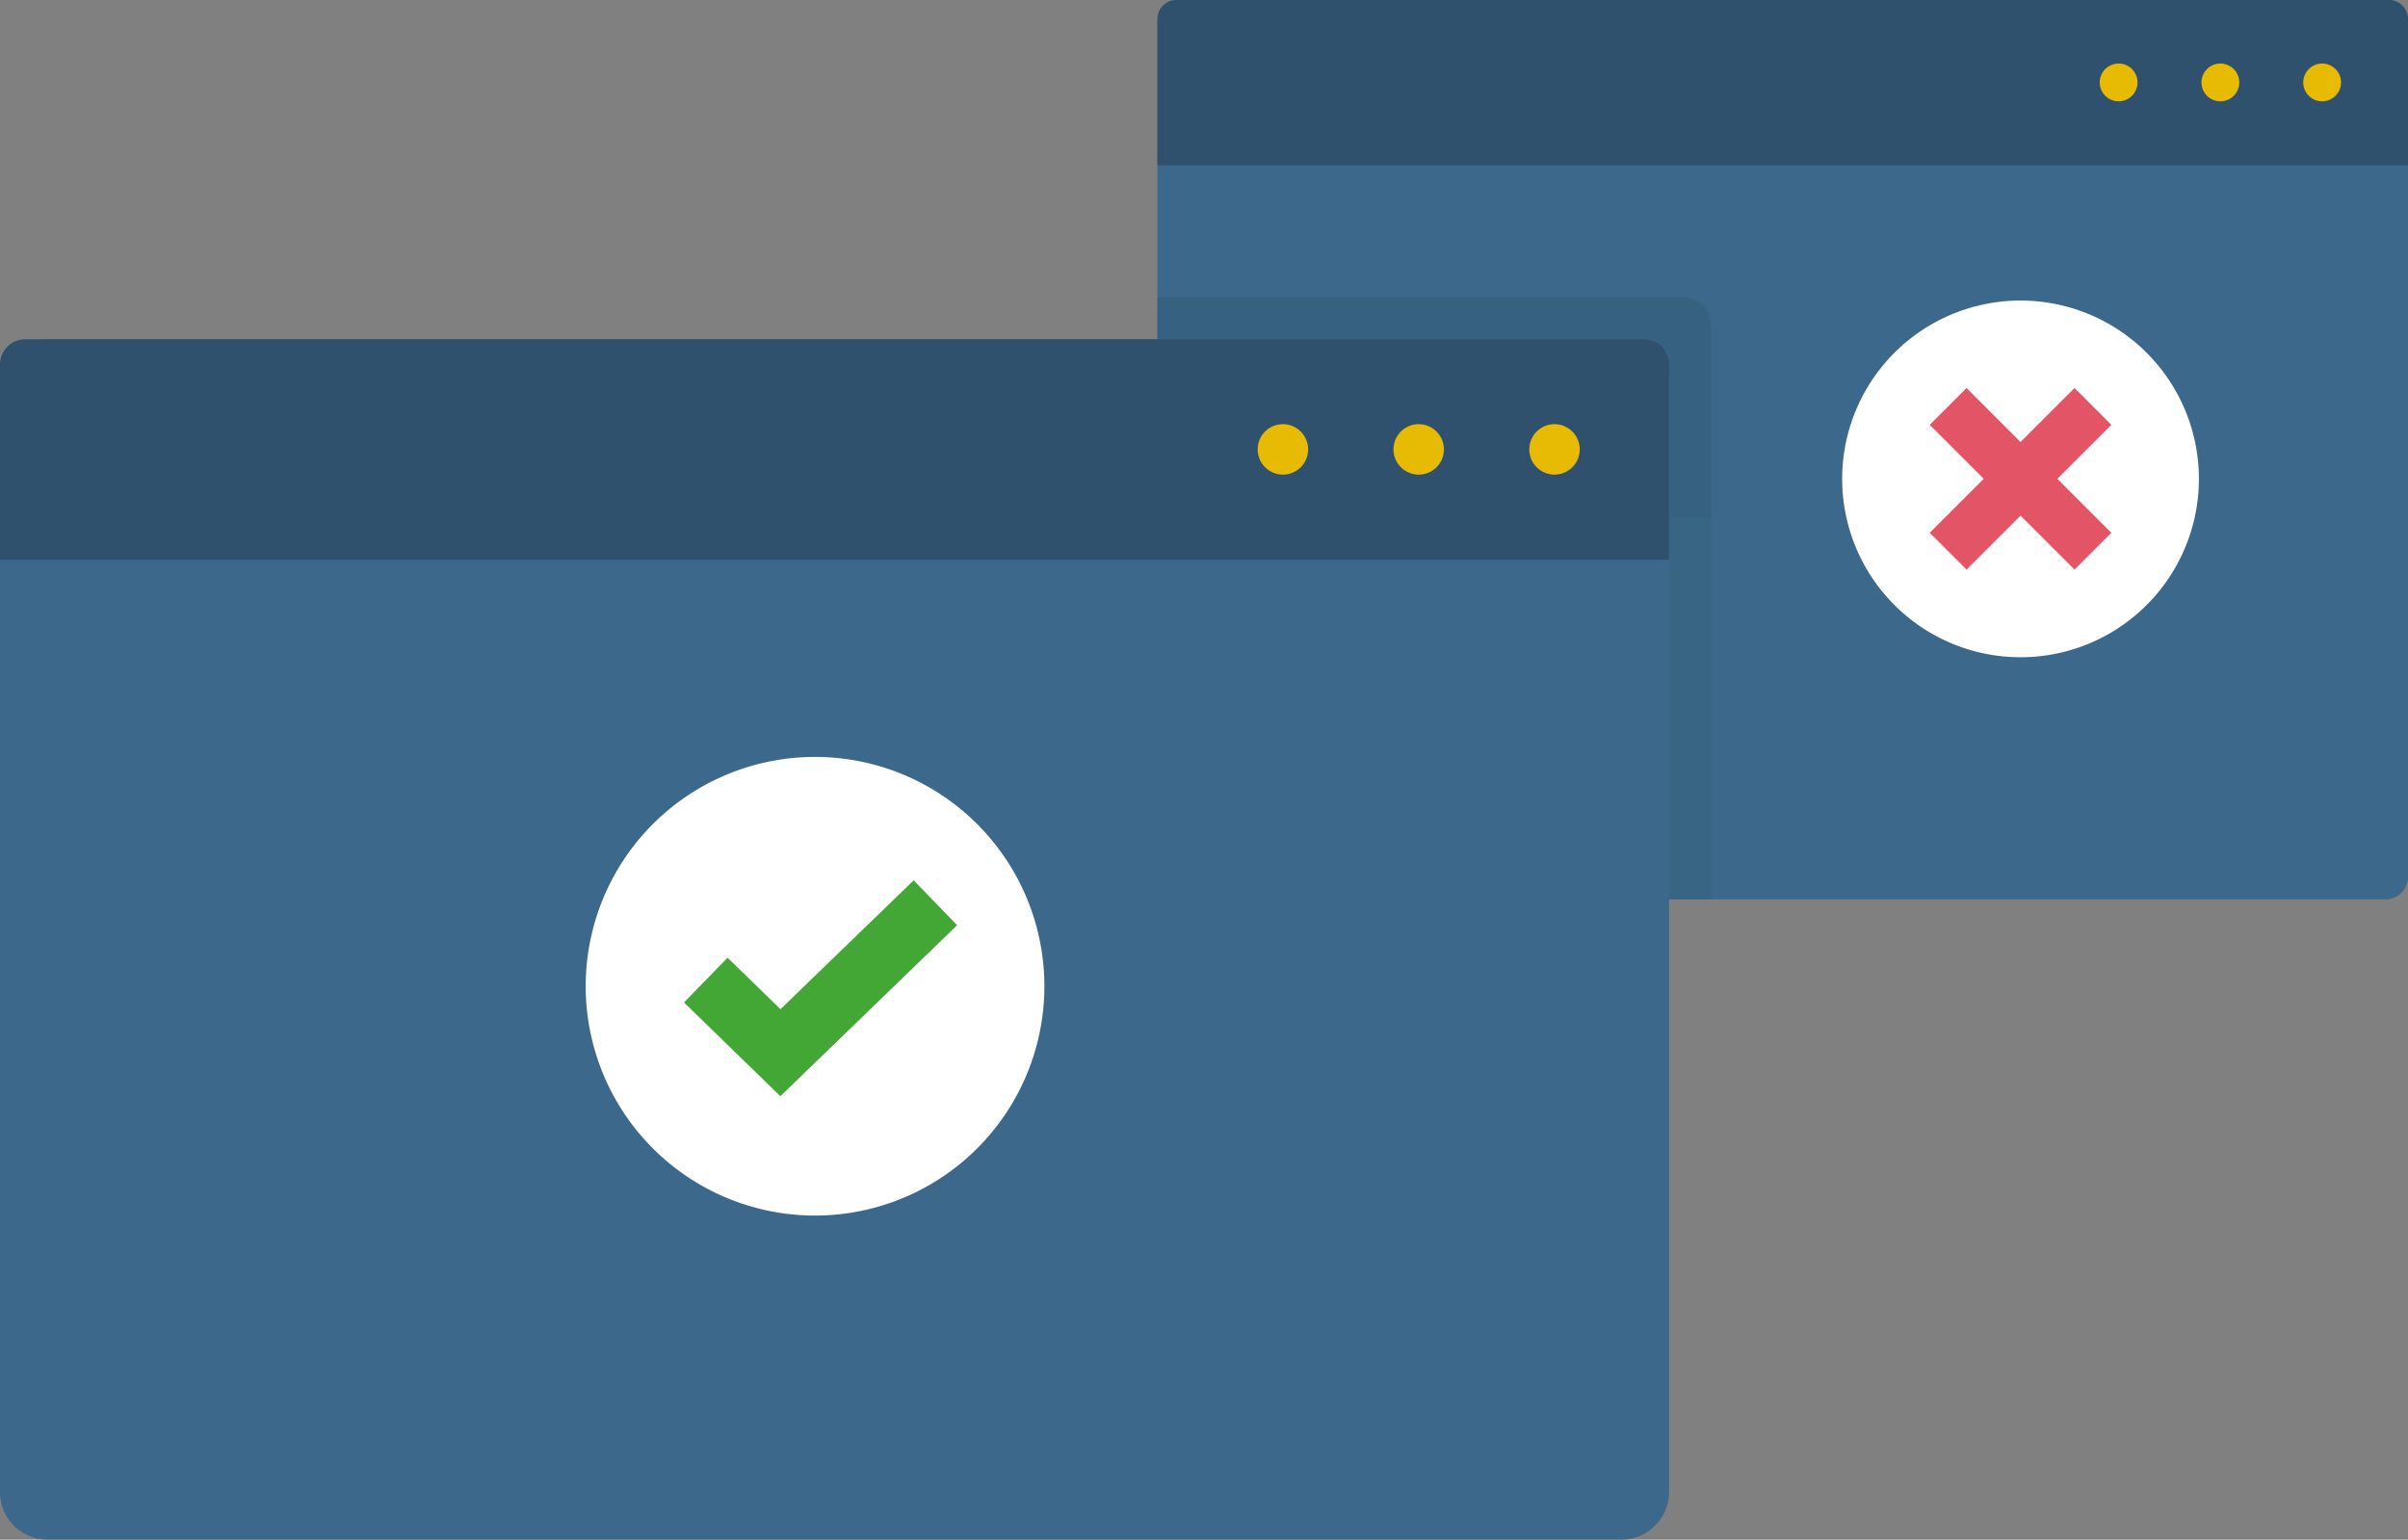 <svg id="Group_1166" data-name="Group 1166" xmlns="http://www.w3.org/2000/svg" xmlns:xlink="http://www.w3.org/1999/xlink" width="115.632" height="73.942" viewBox="0 0 115.632 73.942">
  <rect x="0" y="0" width="115.632" height="73.942" fill="#808080" stroke="none"/>
  <defs>
    <clipPath id="clip-path">
      <rect id="Rectangle_4071" data-name="Rectangle 4071" width="26.598" height="28.916" fill="none"/>
    </clipPath>
    <clipPath id="clip-path-2">
      <rect id="Rectangle_4072" data-name="Rectangle 4072" width="26.598" height="10.598" fill="none"/>
    </clipPath>
  </defs>
  <path id="Path_14597" data-name="Path 14597" d="M457.042,158.6v41.045a1.074,1.074,0,0,0,1.075,1.074h57.905a1.074,1.074,0,0,0,1.074-1.074V158.6a1.074,1.074,0,0,0-1.074-1.069H458.117a1.074,1.074,0,0,0-1.075,1.069" transform="translate(-401.464 -157.529)" fill="#3c698b"/>
  <path id="Path_14598" data-name="Path 14598" d="M457.042,158.438v7.032h60.052v-7.032a.908.908,0,0,0-.907-.909H457.952a.909.909,0,0,0-.91.907Z" transform="translate(-401.462 -157.529)" fill="#30516d"/>
  <path id="Path_14599" data-name="Path 14599" d="M477.413,174.5a8.565,8.565,0,1,0,8.564,8.564,8.564,8.564,0,0,0-8.564-8.564" transform="translate(-380.386 -160.066)" fill="#fff"/>
  <path id="Path_14600" data-name="Path 14600" d="M461.731,161.118a.907.907,0,1,0,.907.907.907.907,0,0,0-.907-.907" transform="translate(-350.222 -158.066)" fill="#e7bb04"/>
  <path id="Path_14601" data-name="Path 14601" d="M467.475,161.118a.907.907,0,1,0,.907.907.908.908,0,0,0-.907-.907" transform="translate(-360.852 -158.066)" fill="#e7bb04"/>
  <path id="Path_14602" data-name="Path 14602" d="M473.22,161.118a.907.907,0,1,0,.907.907.908.908,0,0,0-.907-.907" transform="translate(-371.483 -158.066)" fill="#e7bb04"/>
  <line id="Line_75" data-name="Line 75" x1="6.953" y2="6.953" transform="translate(93.55 19.518)" fill="none" stroke="#e25466" stroke-miterlimit="10" stroke-width="2.5"/>
  <line id="Line_76" data-name="Line 76" x2="6.953" y2="6.953" transform="translate(93.549 19.518)" fill="none" stroke="#e25466" stroke-miterlimit="10" stroke-width="2.5"/>
  <g id="Group_1162" data-name="Group 1162" transform="translate(55.579 14.274)" opacity="0.08" style="isolation: isolate">
    <g id="Group_1161" data-name="Group 1161" transform="translate(0)">
      <g id="Group_1160" data-name="Group 1160" clip-path="url(#clip-path)">
        <path id="Path_14603" data-name="Path 14603" d="M521.541,174.312H496.38v27.842a1.074,1.074,0,0,0,1.075,1.074h25.523V175.742a1.428,1.428,0,0,0-1.323-1.425.833.833,0,0,0-.113-.005" transform="translate(-496.381 -174.312)" fill="#1f3042"/>
      </g>
    </g>
  </g>
  <path id="Path_14604" data-name="Path 14604" d="M542.312,195.507a13.038,13.038,0,1,0,13.037,13.039,13.038,13.038,0,0,0-13.037-13.039" transform="translate(-501.148 -163.208)" fill="#1f3042"/>
  <g id="Group_1165" data-name="Group 1165" transform="translate(55.578 14.274)" opacity="0.68" style="isolation: isolate">
    <g id="Group_1164" data-name="Group 1164" transform="translate(0)">
      <g id="Group_1163" data-name="Group 1163" clip-path="url(#clip-path-2)">
        <path id="Path_14605" data-name="Path 14605" d="M496.381,174.312v10.6h26.6v-9.385a1.216,1.216,0,0,0-1.217-1.213Z" transform="translate(-496.382 -174.312)" fill="#1f3042" opacity="0.08"/>
      </g>
    </g>
  </g>
  <path id="Path_14606" data-name="Path 14606" d="M542.312,195.507a13.038,13.038,0,1,0,13.037,13.039,13.038,13.038,0,0,0-13.037-13.039" transform="translate(-501.148 -163.208)" fill="#1f3042"/>
  <path id="Path_14607" data-name="Path 14607" d="M549.613,209.656l-4.244,4.127-8.81-8.528Z" transform="translate(-501.608 -164.665)" fill="#1f3042"/>
  <path id="Path_14608" data-name="Path 14608" d="M502.639,179.1a1.211,1.211,0,1,0,1.211,1.211,1.212,1.212,0,0,0-1.211-1.211" transform="translate(-425.966 -160.754)" fill="#1f3042"/>
  <path id="Path_14609" data-name="Path 14609" d="M510.307,179.1a1.211,1.211,0,1,0,1.211,1.211,1.212,1.212,0,0,0-1.211-1.211" transform="translate(-440.156 -160.754)" fill="#1f3042"/>
  <path id="Path_14610" data-name="Path 14610" d="M517.975,179.1a1.211,1.211,0,1,0,1.211,1.211,1.212,1.212,0,0,0-1.211-1.211" transform="translate(-454.345 -160.754)" fill="#1f3042"/>
  <path id="Path_14611" data-name="Path 14611" d="M576.622,176.691H501.054a2.291,2.291,0,0,0-2.29,2.29v53.065a2.291,2.291,0,0,0,2.29,2.29h75.568a2.291,2.291,0,0,0,2.29-2.29V178.981a2.291,2.291,0,0,0-2.29-2.29" transform="translate(-498.764 -160.394)" fill="#3c698b"/>
  <path id="Path_14612" data-name="Path 14612" d="M498.764,177.9v9.385h80.149V177.9a1.212,1.212,0,0,0-1.214-1.213H499.977a1.213,1.213,0,0,0-1.213,1.213" transform="translate(-498.764 -160.394)" fill="#30516d"/>
  <path id="Path_14613" data-name="Path 14613" d="M545.048,200.271a11.013,11.013,0,1,0,11.013,11.013,11.013,11.013,0,0,0-11.013-11.013" transform="translate(-505.91 -163.92)" fill="#fff"/>
  <path id="Path_14614" data-name="Path 14614" d="M540.19,212.22l3.584,3.486,7.442-7.2" transform="translate(-506.298 -165.151)" fill="none" stroke="#43a736" stroke-miterlimit="10" stroke-width="3"/>
  <path id="Path_14615" data-name="Path 14615" d="M505.019,181.481a1.211,1.211,0,1,0,1.212,1.211,1.212,1.212,0,0,0-1.212-1.211" transform="translate(-430.372 -161.11)" fill="#e7bb04"/>
  <path id="Path_14616" data-name="Path 14616" d="M512.687,181.481a1.211,1.211,0,1,0,1.212,1.211,1.212,1.212,0,0,0-1.212-1.211" transform="translate(-444.562 -161.11)" fill="#e7bb04"/>
  <path id="Path_14617" data-name="Path 14617" d="M520.355,181.481a1.211,1.211,0,1,0,1.212,1.211,1.212,1.212,0,0,0-1.212-1.211" transform="translate(-458.751 -161.11)" fill="#e7bb04"/>
</svg>
